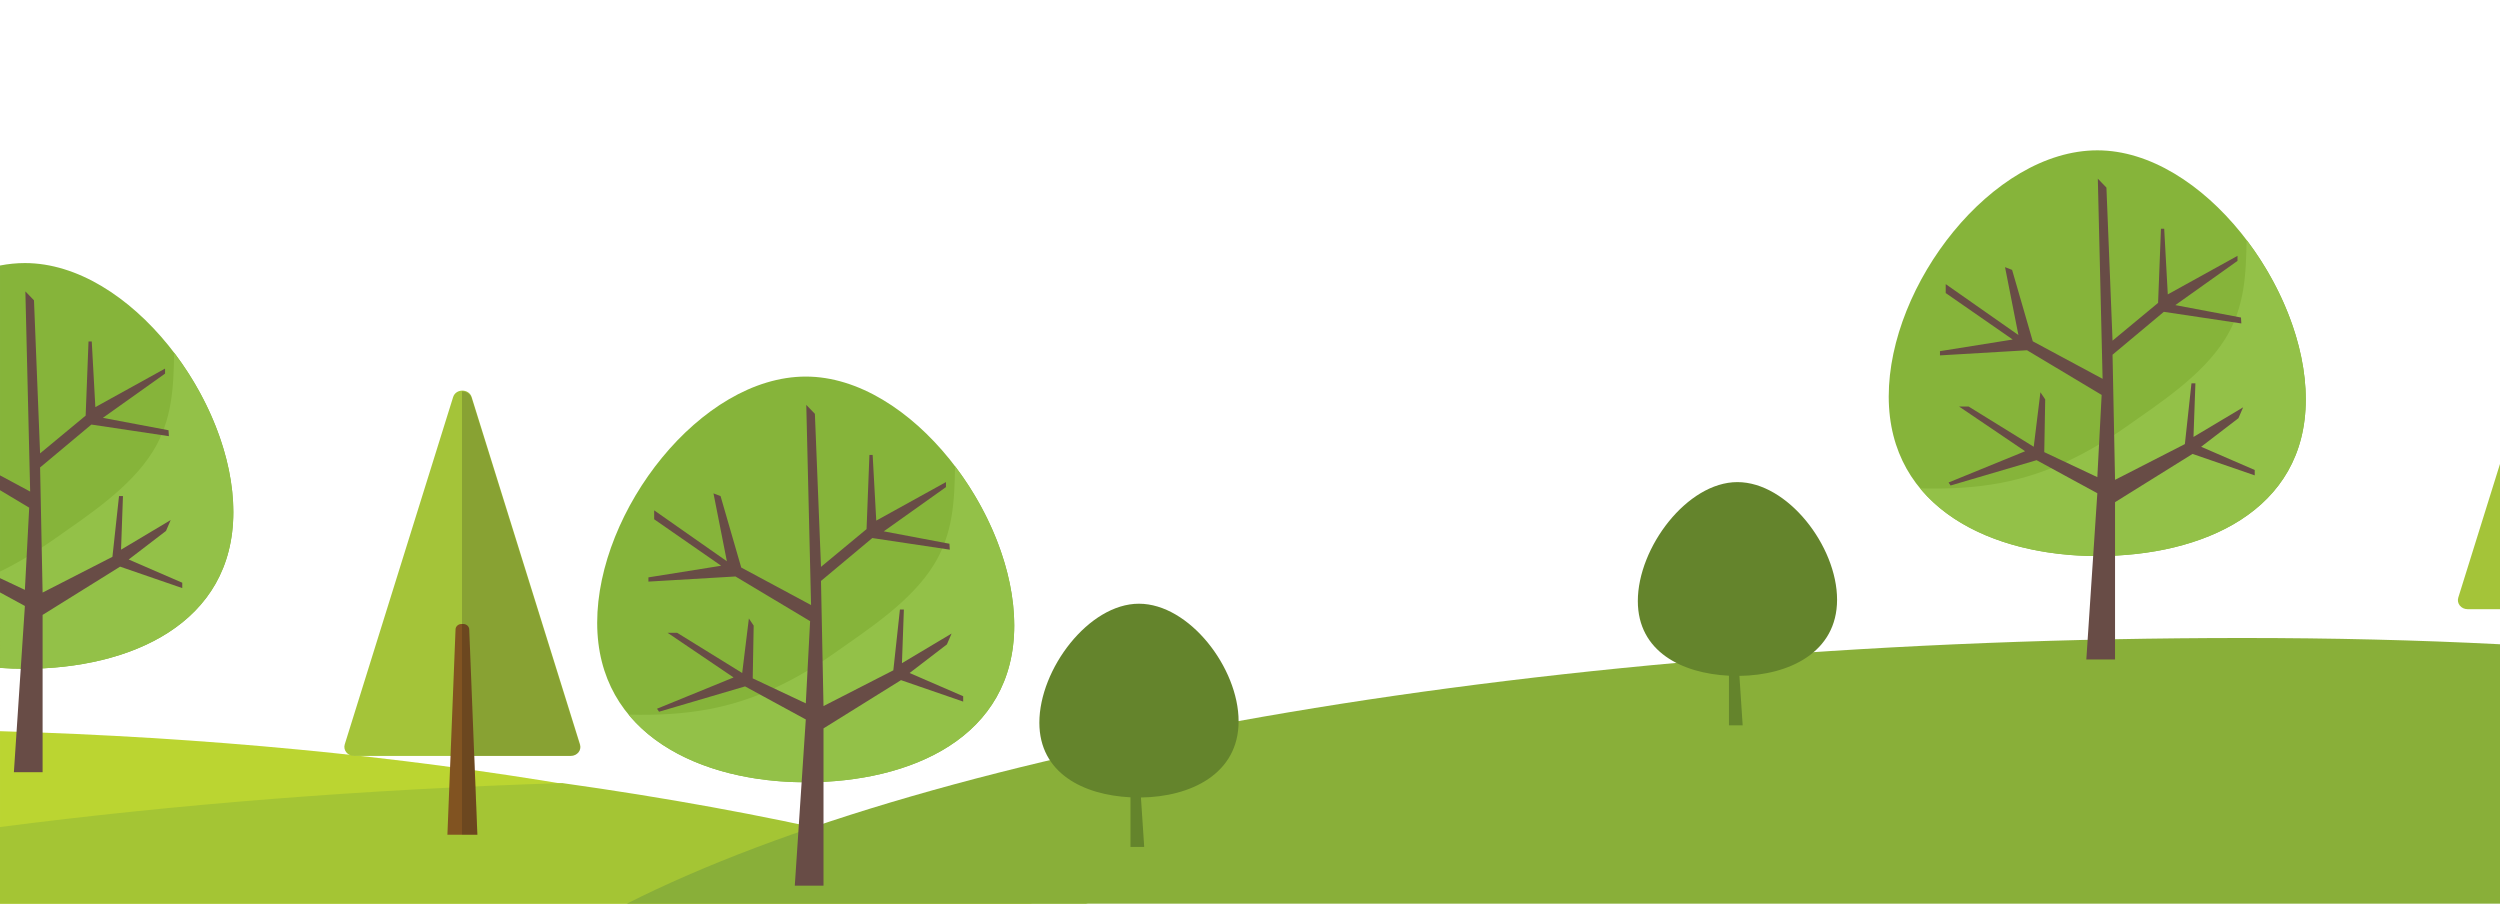 <?xml version="1.0" encoding="utf-8"?>
<!-- Generator: Adobe Illustrator 17.0.0, SVG Export Plug-In . SVG Version: 6.00 Build 0)  -->
<!DOCTYPE svg PUBLIC "-//W3C//DTD SVG 1.1//EN" "http://www.w3.org/Graphics/SVG/1.1/DTD/svg11.dtd">
<svg version="1.1" id="レイヤー_1" xmlns="http://www.w3.org/2000/svg" xmlns:xlink="http://www.w3.org/1999/xlink" x="0px"
	 y="0px" width="924px" height="334px" viewBox="0 0 924 334" enable-background="new 0 0 924 334" xml:space="preserve">
<g>
	<g id="XMLID_7979_">
		<g>
			<g id="XMLID_7982_">
				<g id="XMLID_7987_">
					<path fill="#BBD531" d="M0.001,333.999v-63.753c151.888,4.358,286.913,28.162,381.462,63.754L0.001,333.999z"/>
					<path id="XMLID_2_" fill="#A4C534" d="M0.001,305.672c64.43-8.334,134.347-13.928,207.826-16.245
						c76.064,10.692,142.38,25.986,194.24,44.572H0.001V305.672z"/>
					<g id="XMLID_8025_">
						<path fill="#89AF39" d="M231.661,333.999c114.099-57.656,338.933-98.195,597.638-98.195c32.41,0,63.971,0.745,94.702,2.317
							v95.878H231.661z"/>
					</g>
					<g id="XMLID_8017_">
						<g id="XMLID_8019_">
							<path id="XMLID_8023_" fill="#A4C439" d="M167.47,146.775c0.998-3.205,5.856-3.205,6.858,0l18.974,60.813l21.07,67.529
								c0.672,2.136-1.044,4.269-3.422,4.269h-40.052h-40.055c-2.375,0-4.091-2.133-3.425-4.269l21.072-67.529L167.47,146.775z"/>
							<path id="XMLID_8022_" fill="#815321" d="M168.368,232.612c0.041-1.111,1.017-1.985,2.205-1.985h0.325h0.321
								c1.187,0,2.17,0.875,2.21,1.985l3.006,75.897h-5.537h-5.537L168.368,232.612z"/>
						</g>
						<path id="XMLID_8018_" opacity="0.2" fill="#191919" d="M214.311,275.351l-21.055-67.437l-19.001-60.889
							c-0.498-1.605-2.078-2.377-3.499-2.377v86.504v48.437v28.92h5.68l-1.155-29.147h35.616
							C213.27,279.363,214.972,277.487,214.311,275.351z"/>
					</g>
					<g id="XMLID_8011_">
						<g id="XMLID_8014_">
							<path fill="#A4C439" d="M924,225.152h-11.993c-2.377,0-4.091-2.133-3.427-4.269l15.421-49.418L924,225.152z"/>
						</g>
					</g>
					<g id="XMLID_7999_">
						<path fill="#86B43A" d="M0.001,98.134c3.051-0.594,6.125-0.905,9.202-0.905c38.827,0,77.04,50.599,77.04,92.011
							c0,41.408-38.212,57.945-77.04,57.945c-3.077,0-6.151-0.11-9.202-0.334V98.134"/>
						<path id="XMLID_1_" fill="#93C148" d="M0.002,211.254c6.831-3.318,13.337-7.276,19.587-11.671
							c13.13-9.236,28.494-19.215,36.911-32.747c7.19-11.555,7.675-23.86,7.854-36.459c13.239,17.419,21.888,39.174,21.888,58.864
							c0,41.408-38.213,57.945-77.04,57.945c-3.077,0-6.15-0.111-9.2-0.335V211.254z"/>
						<polygon id="XMLID_3_" fill="#684C46" points="0.004,218.959 9.2,223.964 5.133,285.395 15.745,285.395 15.745,227.267 
							44.388,209.432 67.367,217.361 67.367,215.375 47.565,206.791 61.357,196.223 63.083,192.211 44.738,203.16 45.446,183.34 
							43.99,183.34 41.554,205.798 15.745,219.014 14.817,172.768 33.777,156.918 62.422,161.207 62.287,159.017 38.022,154.436 
							61.005,138.088 61.005,136.228 35.242,150.471 33.911,126.196 32.715,126.196 31.655,153.612 14.817,167.567 12.561,111.001 
							9.378,107.701 11.147,181.684 0.005,175.694 -0.002,181.167 10.794,187.631 9.2,218.017 0.001,213.683 						"/>
					</g>
					<g id="XMLID_7995_">
						<path id="XMLID_7998_" fill="#86B43A" d="M698.073,146.523c0,41.408,38.275,58.998,77.106,58.998
							c38.826,0,77.039-16.538,77.039-57.945c0-41.412-38.213-92.011-77.039-92.011C736.348,55.566,698.073,105.114,698.073,146.523
							z"/>
						<path id="XMLID_7997_" fill="#93C148" d="M739.535,178.475c17.098-3.235,32.192-10.825,46.03-20.556
							c13.129-9.236,28.494-19.216,36.912-32.748c7.19-11.554,7.674-23.86,7.854-36.458c13.236,17.417,21.886,39.174,21.886,58.864
							c0,41.407-38.213,57.945-77.039,57.945c-25.745,0-51.233-7.748-65.498-25.027C719.755,180.805,729.833,180.31,739.535,178.475
							z"/>
						<polygon id="XMLID_7996_" fill="#684C46" points="781.721,243.73 781.721,185.604 810.364,167.768 833.342,175.696 
							833.342,173.711 813.542,165.126 827.332,154.558 829.06,150.546 810.713,161.495 811.424,141.676 809.966,141.676 
							807.529,164.135 781.721,177.35 780.794,131.103 799.753,115.253 828.398,119.543 828.264,117.353 803.998,112.772 
							826.982,96.423 826.982,94.563 801.217,108.806 799.888,84.531 798.691,84.531 797.63,111.947 780.794,125.902 
							778.537,69.336 775.353,66.036 777.122,140.019 751.313,126.145 743.674,99.753 741.06,98.738 746.008,123.837 
							719.133,105.007 719.133,108.31 743.89,125.488 717.011,129.786 717.011,131.35 749.19,129.455 776.771,145.966 
							775.174,176.352 755.56,167.109 755.909,147.617 754.14,144.971 751.665,165.126 727.615,150.262 724.083,150.262 
							748.482,166.775 720.19,178.334 720.932,179.44 752.727,170.082 775.174,182.299 771.109,243.73 						"/>
					</g>
					<path id="XMLID_7994_" fill="#64842C" d="M457.789,266.592c0-19.786-18.279-43.459-36.837-43.459
						c-18.55,0-36.805,24.174-36.805,43.96c0,18.667,16.266,26.741,33.683,27.598v18.339h5.068l-1.206-18.275
						C439.983,294.532,457.789,286.109,457.789,266.592z"/>
					<path id="XMLID_7993_" fill="#64842C" d="M678.982,221.644c0-19.786-18.281-43.458-36.837-43.458
						c-18.55,0-36.804,24.172-36.804,43.96c0,18.666,16.266,26.74,33.681,27.598v18.338h5.07l-1.207-18.274
						C661.174,249.584,678.982,241.161,678.982,221.644z"/>
					<g id="XMLID_7988_">
						<path id="XMLID_7991_" fill="#86B43A" d="M220.719,230.136c0,41.408,38.276,58.997,77.106,58.997
							c38.826,0,77.041-16.537,77.041-57.946c0-41.411-38.215-92.007-77.041-92.007C258.995,139.18,220.719,188.724,220.719,230.136
							z"/>
						<path id="XMLID_7990_" fill="#93C148" d="M262.181,262.086c17.098-3.235,32.192-10.825,46.032-20.556
							c13.13-9.235,28.494-19.215,36.911-32.747c7.188-11.556,7.675-23.86,7.852-36.459c13.241,17.419,21.89,39.173,21.89,58.862
							c0,41.409-38.215,57.946-77.041,57.946c-25.745,0-51.234-7.746-65.498-25.029C242.4,264.416,252.479,263.922,262.181,262.086z
							"/>
						<polygon id="XMLID_7989_" fill="#684C46" points="304.367,327.343 304.367,269.215 333.011,251.379 355.99,259.308 
							355.99,257.323 336.188,248.739 349.978,238.17 351.706,234.159 333.36,245.106 334.069,225.288 332.611,225.288 
							330.176,247.746 304.367,260.961 303.44,214.712 322.398,198.863 351.043,203.156 350.909,200.965 326.642,196.382 
							349.628,180.035 349.628,178.174 323.865,192.419 322.533,168.144 321.339,168.144 320.279,195.558 303.44,209.513 
							301.184,152.953 298,149.649 299.77,223.632 273.96,209.758 266.321,183.364 263.703,182.349 268.654,207.45 241.779,188.62 
							241.779,191.921 266.536,209.099 239.656,213.397 239.656,214.961 271.837,213.067 299.416,229.578 297.822,259.964 
							278.205,250.721 278.558,231.229 276.786,228.584 274.313,248.739 250.262,233.873 246.729,233.873 271.129,250.387 
							242.835,261.945 243.579,263.053 275.373,253.693 297.822,265.912 293.756,327.343 						"/>
					</g>
				</g>
			</g>
		</g>
	</g>
</g>
</svg>
